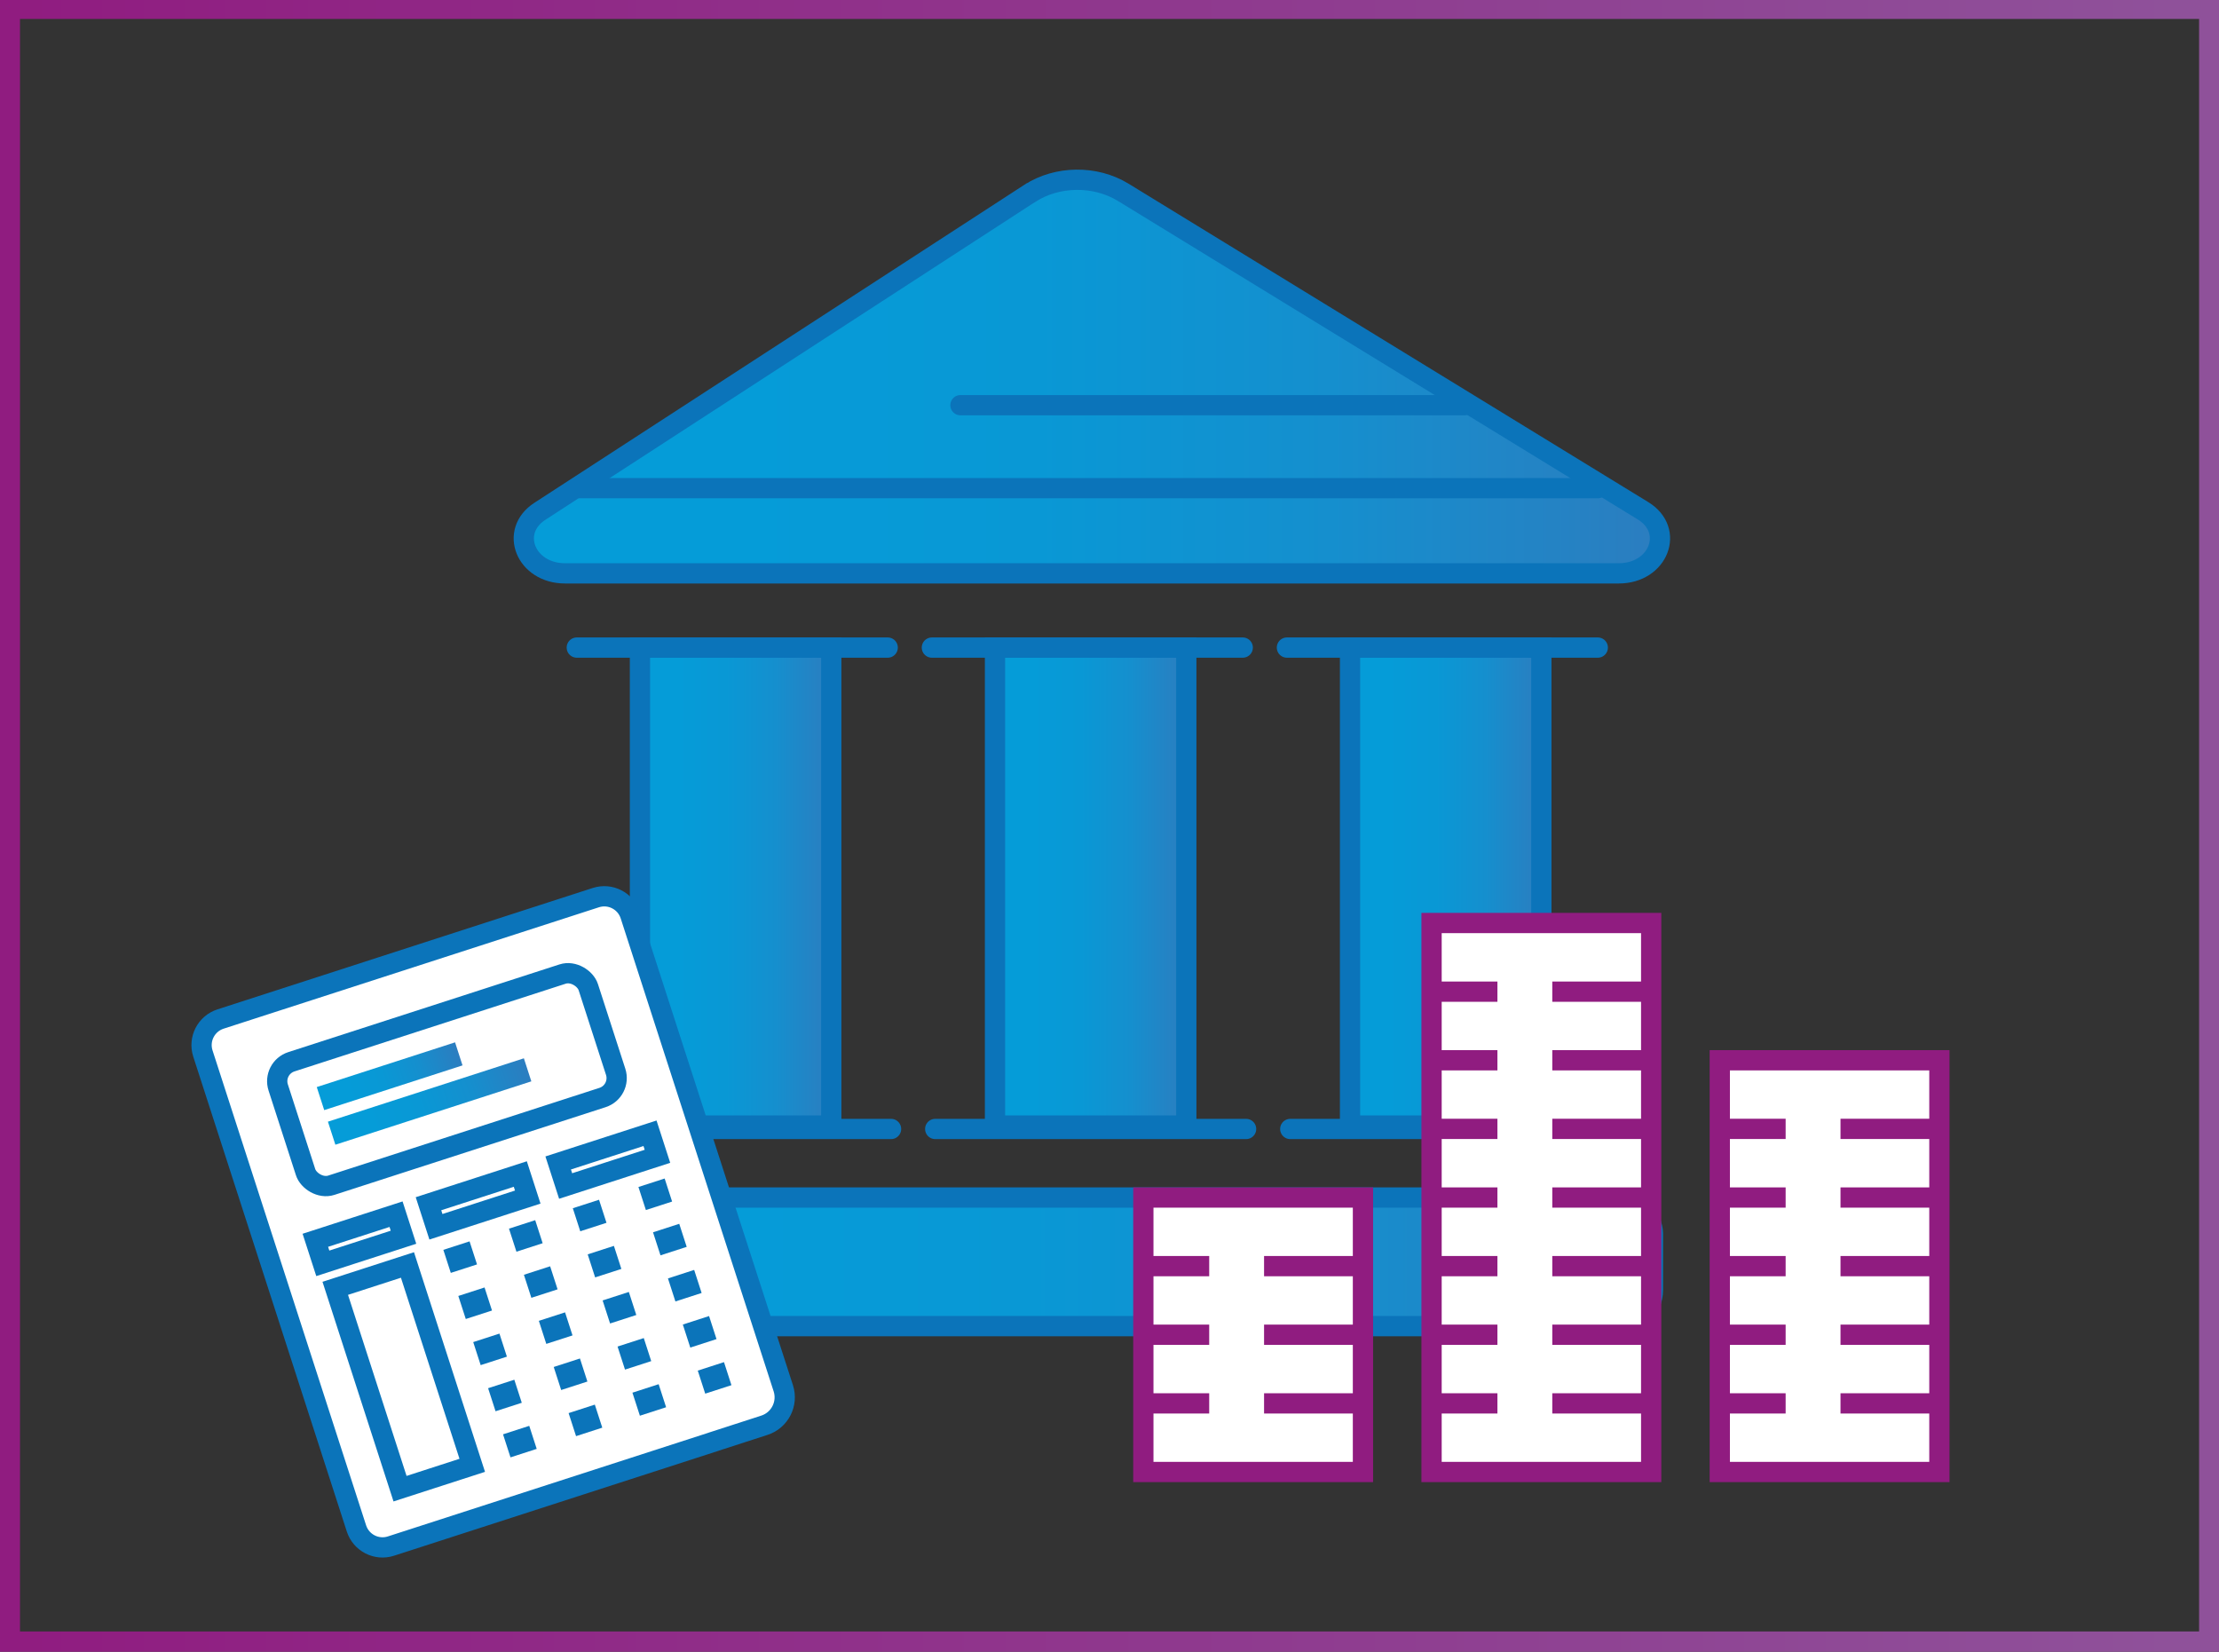 <?xml version="1.0" encoding="UTF-8"?><svg id="Layer_1" xmlns="http://www.w3.org/2000/svg" width="438" height="326" xmlns:xlink="http://www.w3.org/1999/xlink" viewBox="0 0 438 326"><rect x="0" y="0" width="438" height="326" fill="#333333" stroke="none"/><defs><style>.cls-1{fill:url(#linear-gradient-5);}.cls-1,.cls-2,.cls-3,.cls-4,.cls-5,.cls-6,.cls-7,.cls-8,.cls-9{stroke-miterlimit:10;stroke-width:4px;}.cls-1,.cls-2,.cls-4,.cls-5,.cls-6,.cls-7,.cls-9{stroke:#0b74ba;stroke-linecap:round;}.cls-2{fill:url(#linear-gradient-4);}.cls-10{fill:#0b74ba;}.cls-3{stroke:#901c80;}.cls-3,.cls-5{fill:#fff;}.cls-4{fill:url(#linear-gradient-2);}.cls-6{fill:url(#linear-gradient-3);}.cls-11{fill:url(#linear-gradient-7);}.cls-7{fill:url(#linear-gradient);}.cls-8{stroke:url(#linear-gradient-6);}.cls-8,.cls-9{fill:none;}.cls-12{fill:url(#linear-gradient-8);}</style><linearGradient id="linear-gradient" x1="103.39" y1="74.32" x2="327.65" y2="74.32" gradientUnits="userSpaceOnUse"><stop offset=".19" stop-color="#059cd8"/><stop offset=".45" stop-color="#0998d5"/><stop offset=".71" stop-color="#158fce"/><stop offset=".97" stop-color="#297fc1"/><stop offset="1" stop-color="#2c7dc0"/></linearGradient><linearGradient id="linear-gradient-2" x1="126.32" y1="174.98" x2="164.08" y2="174.98" xlink:href="#linear-gradient"/><linearGradient id="linear-gradient-3" x1="196.4" y1="174.98" x2="234.16" y2="174.98" xlink:href="#linear-gradient"/><linearGradient id="linear-gradient-4" x1="266.48" y1="174.98" x2="304.24" y2="174.98" xlink:href="#linear-gradient"/><linearGradient id="linear-gradient-5" x1="102.17" y1="249.04" x2="326.26" y2="249.04" xlink:href="#linear-gradient"/><linearGradient id="linear-gradient-6" x1="-.05" y1="162.87" x2="438.07" y2="162.87" gradientUnits="userSpaceOnUse"><stop offset="0" stop-color="#901c80"/><stop offset=".98" stop-color="#8f519a"/></linearGradient><linearGradient id="linear-gradient-7" x1="74.14" y1="212.25" x2="102.84" y2="212.25" gradientTransform="translate(-11.58 .16)" xlink:href="#linear-gradient"/><linearGradient id="linear-gradient-8" x1="74.14" y1="219.43" x2="114.79" y2="219.43" gradientTransform="translate(-9.66 -2.03)" xlink:href="#linear-gradient"/></defs><path class="cls-7" d="M203.25,38.17l-96.68,62.74c-6.14,3.98-2.79,12.25,4.96,12.25h207.99c7.86,0,11.14-8.47,4.78-12.36l-102.58-62.84c-5.53-3.39-13.05-3.3-18.46,.21Z"/><rect class="cls-4" x="126.32" y="127.81" width="37.76" height="94.34"/><line class="cls-9" x1="113.85" y1="127.81" x2="175.22" y2="127.81"/><line class="cls-9" x1="114.51" y1="222.82" x2="175.88" y2="222.82"/><rect class="cls-6" x="196.4" y="127.81" width="37.76" height="94.34"/><line class="cls-9" x1="183.94" y1="127.81" x2="245.3" y2="127.81"/><line class="cls-9" x1="184.6" y1="222.82" x2="245.96" y2="222.82"/><rect class="cls-2" x="266.48" y="127.81" width="37.76" height="94.34"/><line class="cls-9" x1="254.02" y1="127.81" x2="315.38" y2="127.81"/><line class="cls-9" x1="254.68" y1="222.82" x2="316.04" y2="222.82"/><rect class="cls-1" x="102.17" y="236.35" width="224.09" height="25.38" rx="7.12" ry="7.12"/><g><rect class="cls-3" x="225.68" y="236.35" width="43.35" height="54.17"/><line class="cls-3" x1="225.68" y1="276.98" x2="238.68" y2="276.98"/><line class="cls-3" x1="225.68" y1="249.89" x2="238.68" y2="249.89"/><line class="cls-3" x1="225.68" y1="263.43" x2="238.68" y2="263.43"/><line class="cls-3" x1="249.51" y1="276.98" x2="269.02" y2="276.98"/><line class="cls-3" x1="249.51" y1="249.89" x2="269.02" y2="249.89"/><line class="cls-3" x1="249.51" y1="263.43" x2="269.02" y2="263.43"/><rect class="cls-3" x="282.57" y="182.17" width="43.35" height="108.35"/><line class="cls-3" x1="282.57" y1="276.98" x2="295.57" y2="276.98"/><line class="cls-3" x1="282.57" y1="249.89" x2="295.57" y2="249.89"/><line class="cls-3" x1="282.57" y1="236.35" x2="295.57" y2="236.35"/><line class="cls-3" x1="282.57" y1="263.43" x2="295.57" y2="263.43"/><line class="cls-3" x1="306.4" y1="276.98" x2="325.91" y2="276.98"/><line class="cls-3" x1="306.4" y1="249.89" x2="325.91" y2="249.89"/><line class="cls-3" x1="306.4" y1="236.35" x2="325.91" y2="236.35"/><line class="cls-3" x1="306.4" y1="263.43" x2="325.91" y2="263.43"/><line class="cls-3" x1="282.57" y1="209.26" x2="295.57" y2="209.26"/><line class="cls-3" x1="282.57" y1="195.72" x2="295.57" y2="195.72"/><line class="cls-3" x1="282.57" y1="222.8" x2="295.57" y2="222.8"/><line class="cls-3" x1="306.4" y1="209.26" x2="325.91" y2="209.26"/><line class="cls-3" x1="306.4" y1="195.72" x2="325.91" y2="195.72"/><line class="cls-3" x1="306.4" y1="222.8" x2="325.91" y2="222.8"/><rect class="cls-3" x="339.46" y="209.26" width="43.35" height="81.26"/><line class="cls-3" x1="339.46" y1="276.98" x2="352.46" y2="276.98"/><line class="cls-3" x1="339.46" y1="249.89" x2="352.46" y2="249.89"/><line class="cls-3" x1="339.46" y1="236.35" x2="352.46" y2="236.35"/><line class="cls-3" x1="339.46" y1="263.43" x2="352.46" y2="263.43"/><line class="cls-3" x1="363.29" y1="276.98" x2="382.8" y2="276.98"/><line class="cls-3" x1="363.29" y1="249.89" x2="382.8" y2="249.89"/><line class="cls-3" x1="363.29" y1="236.35" x2="382.8" y2="236.35"/><line class="cls-3" x1="363.29" y1="263.43" x2="382.8" y2="263.43"/><line class="cls-3" x1="339.46" y1="222.8" x2="352.46" y2="222.8"/><line class="cls-3" x1="363.29" y1="222.8" x2="382.8" y2="222.8"/></g><rect class="cls-8" x="1.95" y="1.74" width="434.12" height="322.26"/><line class="cls-9" x1="114.51" y1="96.35" x2="315.38" y2="96.35"/><line class="cls-9" x1="189.58" y1="79.97" x2="289.07" y2="79.97"/><g><path class="cls-5" d="M140.85,284.55l-63.68,20.59c-2.84,.92-5.89-.64-6.81-3.48l-30.31-93.73c-.92-2.84,.64-5.89,3.48-6.81l74.08-23.96c2.84-.92,5.89,.64,6.81,3.48l8.66,26.79,1.35,4.17,20.18,62.39c.99,3.05-.69,6.33-3.74,7.31l-10.01,3.24Z"/><g><rect class="cls-11" x="62.57" y="210.02" width="28.69" height="4.78" transform="translate(-61.63 33.97) rotate(-17.92)"/><rect class="cls-12" x="64.48" y="215.01" width="40.65" height="4.78" transform="translate(-62.78 36.64) rotate(-17.92)"/><rect class="cls-9" x="62.58" y="242.1" width="16.74" height="4.78" transform="translate(-71.79 33.69) rotate(-17.92)"/><rect class="cls-9" x="84.85" y="234.53" width="19.05" height="4.78" transform="translate(-68.32 40.53) rotate(-17.92)"/><rect class="cls-10" x="88.12" y="245.72" width="5.44" height="4.78" transform="translate(-71.94 39.99) rotate(-17.92)"/><rect class="cls-10" x="101.07" y="241.54" width="5.44" height="4.78" transform="translate(-70.02 43.77) rotate(-17.92)"/><rect class="cls-10" x="91.07" y="254.82" width="5.44" height="4.78" transform="translate(-74.59 41.34) rotate(-17.92)"/><rect class="cls-10" x="104.02" y="250.64" width="5.44" height="4.78" transform="translate(-72.68 45.12) rotate(-17.92)"/><rect class="cls-10" x="94.01" y="263.93" width="5.44" height="4.78" transform="translate(-77.25 42.68) rotate(-17.92)"/><rect class="cls-10" x="106.96" y="259.74" width="5.44" height="4.78" transform="translate(-75.33 46.46) rotate(-17.92)"/><rect class="cls-10" x="96.95" y="273.03" width="5.44" height="4.78" transform="translate(-79.91 44.03) rotate(-17.92)"/><rect class="cls-10" x="109.9" y="268.84" width="5.44" height="4.78" transform="translate(-77.99 47.81) rotate(-17.92)"/><rect class="cls-10" x="99.9" y="282.13" width="5.44" height="4.78" transform="translate(-82.57 45.38) rotate(-17.92)"/><rect class="cls-10" x="112.84" y="277.94" width="5.44" height="4.78" transform="translate(-80.65 49.16) rotate(-17.92)"/></g><rect class="cls-10" x="113.67" y="237.51" width="5.44" height="4.78" transform="translate(-68.17 47.45) rotate(-17.92)"/><rect class="cls-10" x="126.62" y="233.32" width="5.44" height="4.78" transform="translate(-66.25 51.23) rotate(-17.92)"/><rect class="cls-10" x="116.61" y="246.61" width="5.44" height="4.78" transform="translate(-70.83 48.8) rotate(-17.92)"/><rect class="cls-10" x="119.55" y="255.71" width="5.44" height="4.78" transform="translate(-73.48 50.14) rotate(-17.92)"/><rect class="cls-10" x="122.5" y="264.81" width="5.44" height="4.78" transform="translate(-76.14 51.49) rotate(-17.92)"/><rect class="cls-10" x="125.44" y="273.91" width="5.44" height="4.78" transform="translate(-78.8 52.84) rotate(-17.92)"/><rect class="cls-9" x="110.45" y="226.48" width="19.05" height="4.78" transform="translate(-64.6 48.02) rotate(-17.92)"/><rect class="cls-9" x="56.05" y="200.28" width="64.33" height="25.61" rx="4.03" ry="4.03" transform="translate(-61.28 37.48) rotate(-17.92)"/><rect class="cls-9" x="72.2" y="250.96" width="14.98" height="41.56" transform="translate(-79.74 37.7) rotate(-17.92)"/><rect class="cls-10" x="129.5" y="242.26" width="5.44" height="4.78" transform="translate(-68.86 52.55) rotate(-17.92)"/><rect class="cls-10" x="132.45" y="251.36" width="5.44" height="4.78" transform="translate(-71.52 53.9) rotate(-17.92)"/><rect class="cls-10" x="135.39" y="260.46" width="5.44" height="4.78" transform="translate(-74.18 55.25) rotate(-17.92)"/><rect class="cls-10" x="138.33" y="269.56" width="5.44" height="4.78" transform="translate(-76.83 56.59) rotate(-17.92)"/></g></svg>